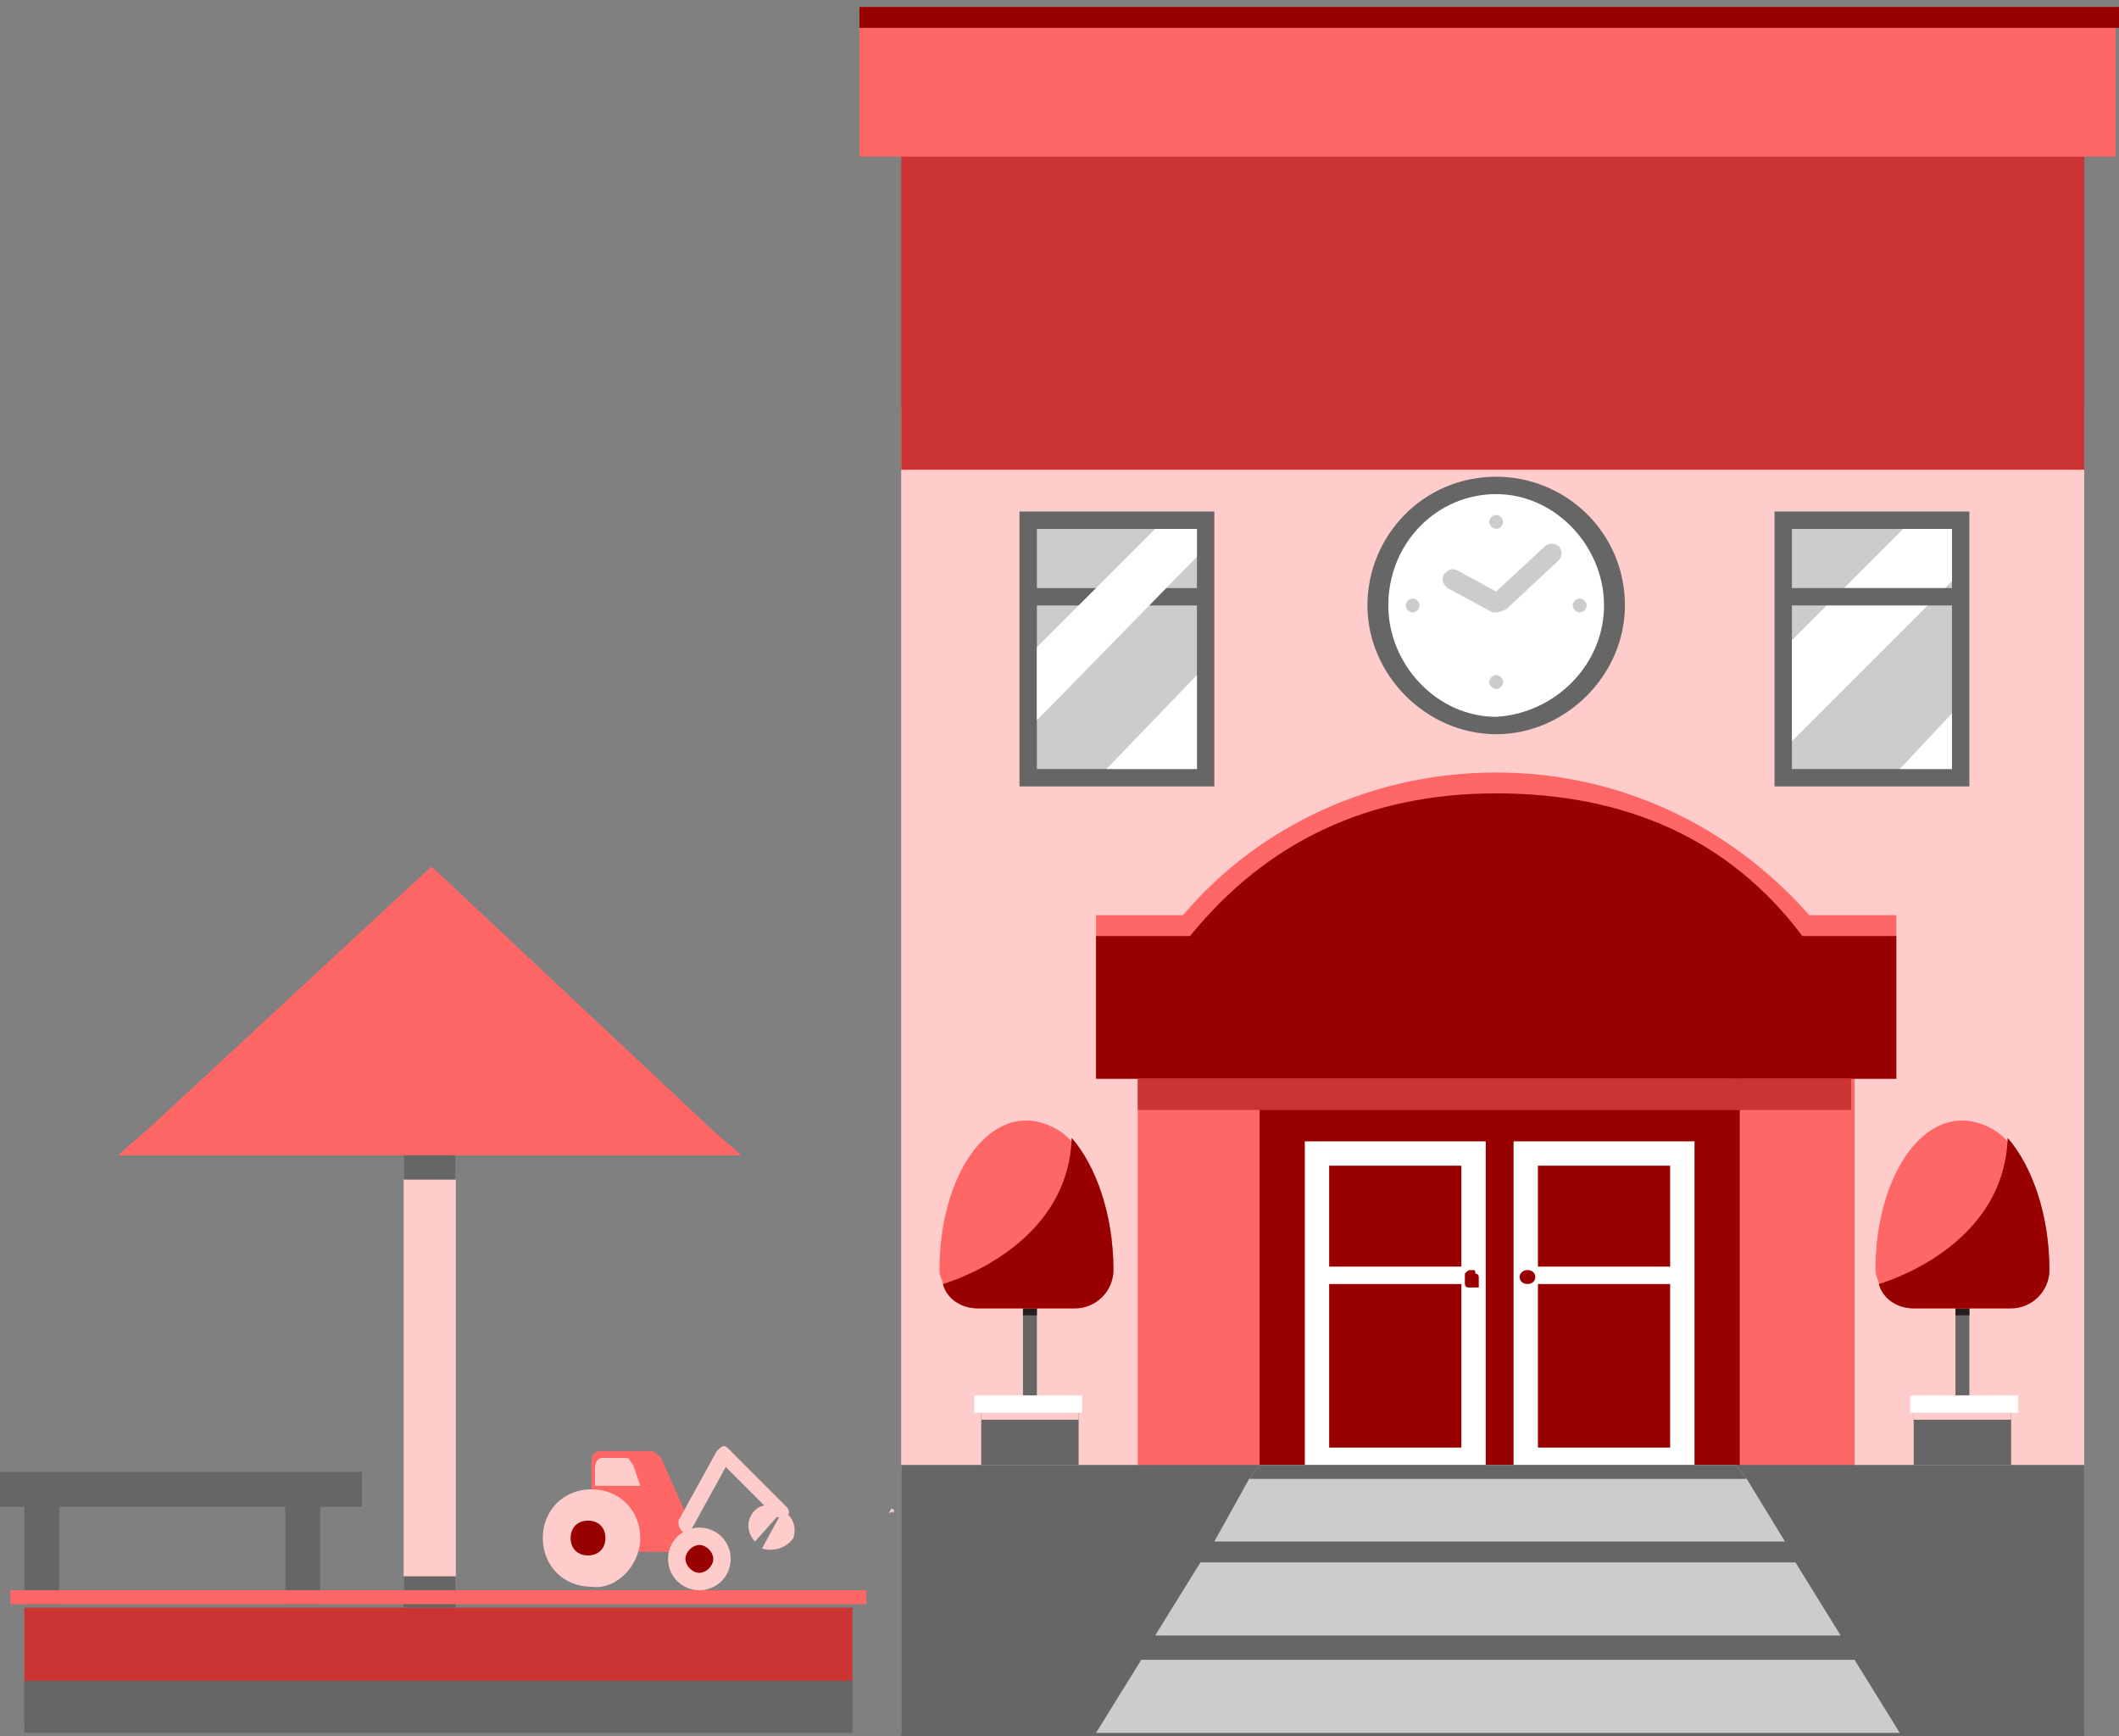 <?xml version="1.0" encoding="UTF-8"?> <svg xmlns="http://www.w3.org/2000/svg" id="Слой_1" x="0" y="0" viewBox="0 0 60.9 49.9" style="enable-background:new 0 0 60.9 49.9" xml:space="preserve"><rect x="0" y="0" width="60.9" height="49.9" fill="#808080" stroke="none"/> <style>.st0{fill:#fcc}.st1{fill:#f66}.st2{fill:#666}.st3{fill:#900}.st4{fill:#c33}.st5{fill:#fff}.st6{fill:#ccc}.st7{fill:#231f20}</style> <path class="st0" d="M25.9 11.7h34v38.1h-34z"></path> <path class="st1" d="M32.7 29.1h3.5v13.4h-3.5zM49.8 29.1h3.5v13.4h-3.5z"></path> <path class="st2" d="M25.9 42.1h34v7.8h-34z"></path> <path class="st3" d="M36.2 31H50v11.1H36.2z"></path> <path class="st1" d="M31.5 31v-4.7H34c2.2-2.6 5.5-4.1 9-4.1s6.7 1.5 9 4.1h2.5V31h-23z"></path> <path class="st3" d="M54.5 26.9V31h-23v-4.1h2.7c2.2-2.7 5.1-4.1 8.8-4.1 3.7 0 6.7 1.3 8.8 4.1h2.7z"></path> <path class="st4" d="M25.9 4h34v9.5h-34z"></path> <path class="st5" d="M37.5 32.8h5.2v9.3h-5.2zM43.5 32.8h5.2v9.3h-5.2z"></path> <path class="st2" d="M46.7 17.4c0-2.1-1.7-3.7-3.7-3.7-2.1 0-3.7 1.7-3.7 3.7s1.7 3.7 3.7 3.7 3.7-1.7 3.7-3.7"></path> <path class="st5" d="M46.1 17.4c0-1.7-1.4-3.2-3.1-3.2-1.7 0-3.1 1.4-3.1 3.2 0 1.7 1.4 3.2 3.1 3.2 1.7-.1 3.1-1.5 3.1-3.2"></path> <path class="st6" d="M43.2 15c0-.1-.1-.2-.2-.2s-.2.1-.2.2.1.2.2.2.2-.1.2-.2M43.2 19.6c0-.1-.1-.2-.2-.2s-.2.1-.2.2.1.2.2.2.2-.1.2-.2M45.6 17.4c0-.1-.1-.2-.2-.2s-.2.1-.2.2.1.2.2.2.2-.1.2-.2M40.8 17.4c0-.1-.1-.2-.2-.2s-.2.1-.2.2.1.2.2.2.2-.1.2-.2M43 17.6h-.1l-1.3-.7c-.1-.1-.2-.2-.1-.4.1-.1.2-.2.4-.1l1.1.6 1.4-1.3c.1-.1.3-.1.4 0 .1.1.1.3 0 .4l-1.5 1.4c-.2.1-.3.1-.3.1"></path> <path class="st1" d="M24.7.2h36.1v4.3H24.7z"></path> <path class="st3" d="M24.7.2h36.5v.6H24.7z"></path> <path class="st2" d="M29.3 14.7h5.6v7.9h-5.6z"></path> <path class="st6" d="M29.8 15.2h4.6v6.9h-4.6z"></path> <path class="st2" d="M29.7 16.9h4.8v.5h-4.8zM51 14.7h5.6v7.9H51z"></path> <path class="st6" d="M51.5 15.2h4.6v6.9h-4.6z"></path> <path class="st5" d="M34.4 19.4v2.7h-2.6zM34.4 15.2v.8l-4.6 4.7v-2.1l3.4-3.4z"></path> <path class="st4" d="M32.7 31h20.5v.9H32.7z"></path> <path class="st5" d="M56.1 20.5v1.6h-1.5zM56.1 15.2v1.5l-4.6 4.6v-2.9l3.2-3.2z"></path> <path class="st2" d="m36.2 42.1-1.3 2.1-.4.7-1.3 2.1-.4.7-1.3 2.1h23.1l-1.3-2.1-.4-.7-1.3-2.1-.3-.7-1.4-2.1z"></path> <path class="st6" d="M51.3 44.3H34.9l1-1.8.3-.4h13.7l.3.4zM52.9 47H33.2l1.3-2.1h17.1zM32.8 47.7l-1.3 2.1h23.1l-1.3-2.1z"></path> <path class="st2" d="m36.2 42.1-.3.4h14.3l-.3-.4zM51.4 16.9h4.8v.5h-4.8z"></path> <path class="st3" d="M38.2 33.5H42v2.9h-3.8zM38.2 36.9H42v4.7h-3.8zM44.2 33.5H48v2.9h-3.8zM44.2 36.9H48v4.7h-3.8zM42.3 36.5c-.1 0-.1 0-.2.1V36.9s0 .1.1.1H42.5V36.7s0-.1-.1-.1c0-.1 0-.1-.1-.1M43.9 36.9c.3 0 .3-.4 0-.4s-.3.4 0 .4"></path> <path class="st2" d="M55 40.1h2.8v2H55z"></path> <path class="st0" d="M55 40.1h2.8v.7H55z"></path> <path class="st5" d="M54.9 40.1H58v.5h-3.1z"></path> <path class="st2" d="M56.2 37.2h.4v2.9h-.4z"></path> <path class="st7" d="M56.2 34.9h.4v2.9h-.4z"></path> <path class="st1" d="M58.9 36.5c0 .6-.5 1.1-1.1 1.1H55c-.5 0-.9-.3-1-.7 0-.1-.1-.2-.1-.4 0-2.4 1.1-4.3 2.5-4.3.4 0 .9.2 1.2.5.8.8 1.3 2.2 1.3 3.8"></path> <path class="st3" d="M58.9 36.5c0 .6-.5 1.1-1.1 1.1H55c-.5 0-.9-.3-1-.7 0 0 3.6-1 3.7-4.2.7.8 1.2 2.2 1.2 3.8"></path> <path class="st2" d="M28.2 40.1H31v2h-2.8z"></path> <path class="st0" d="M28.2 40.1H31v.7h-2.8z"></path> <path class="st5" d="M28 40.1h3.1v.5H28z"></path> <path class="st2" d="M29.4 37.2h.4v2.9h-.4z"></path> <path class="st7" d="M29.4 34.9h.4v2.9h-.4z"></path> <path class="st1" d="M32 36.5c0 .6-.5 1.1-1.1 1.1h-2.8c-.5 0-.9-.3-1-.7 0-.1-.1-.2-.1-.4 0-2.4 1.1-4.3 2.5-4.3.4 0 .9.2 1.2.5.8.8 1.3 2.2 1.3 3.8"></path> <path class="st3" d="M32 36.5c0 .6-.5 1.1-1.1 1.1h-2.8c-.5 0-.9-.3-1-.7 0 0 3.6-1 3.7-4.2.7.8 1.2 2.2 1.2 3.8"></path> <path class="st2" d="M.7 43.3h1v2.8h-1zM8.2 43.3h1v2.8h-1zM-.2 42.3h10.6v1H-.2z"></path> <path class="st4" d="M.7 46.2h23.8v3.4H.7z"></path> <path class="st2" d="M.7 48.3h23.8v1.5H.7z"></path> <path class="st0" d="M11.6 31.2h1.5v14.9h-1.5z"></path> <path class="st2" d="M11.6 45.3h1.5v.9h-1.5z"></path> <path class="st1" d="M.3 45.7h24.6v.4H.3zM21.3 33.2H3.4l.8-.7 8.2-7.6 8.1 7.6z"></path> <path class="st1" d="m4.2 32.5-.8.7h17.9l-.8-.7z"></path> <path class="st2" d="M11.6 33.2h1.5v.7h-1.5z"></path> <path class="st1" d="M17 44.6V42c0-.2.1-.3.3-.3h1.4c.1 0 .2.1.3.2l1.2 2.7H17z"></path> <path class="st0" d="M18.4 44.2c0-.8-.6-1.4-1.4-1.4-.8 0-1.4.6-1.4 1.4 0 .8.6 1.4 1.4 1.4.7.1 1.4-.6 1.4-1.4"></path> <path class="st3" d="M17.4 44.2c0-.3-.2-.5-.5-.5s-.5.2-.5.5.2.5.5.5.5-.2.5-.5"></path> <path class="st0" d="M21 44.8c0-.5-.4-.9-.9-.9s-.9.4-.9.9.4.9.9.9.9-.4.9-.9M21.9 44.5l.6-1.1c.3.2.4.5.3.8-.2.3-.6.4-.9.3M22.5 43.4l-.8.9c-.2-.2-.3-.6 0-.9.2-.2.6-.2.8 0"></path> <path class="st0" d="M22.6 43.6c.1-.1.1-.2 0-.3L21 41.7c-.1-.1-.2-.1-.3 0-.1.1-.1.2 0 .3l1.6 1.6h.3"></path> <path class="st3" d="M20.5 44.8c0-.2-.2-.4-.4-.4s-.4.2-.4.4.2.4.4.4.4-.2.4-.4"></path> <path class="st0" d="M18.4 42.7h-1.3v-.5c0-.2.1-.3.2-.3h.7c.1 0 .1.1.2.2l.2.6zM19.6 44c.1.1.2 0 .3-.1l1.1-2c.1-.1 0-.2-.1-.3-.1-.1-.2 0-.3.1l-1.1 2c0 .1 0 .2.1.3"></path> <path class="st0" d="M20.9 41.8s0-.1 0 0c-.1-.1-.1 0-.1 0 0 .1 0 .1.1 0 0 .1 0 .1 0 0M19.8 43.8s-.1-.1 0 0c-.1-.1-.1 0-.1 0s0 .1.1 0c-.1.1 0 0 0 0M25.7 43.4s-.1 0 0 0c-.1-.1-.1 0-.1 0-.1.1 0 .1.1 0-.1.1 0 .1 0 0"></path> <path class="st1" d="M9.7 29h.7v1.3h-.7zM12.8 26.9h.7v1.3h-.7zM13.7 30.5h.7v1.3h-.7zM12.4 29.6h.7v1.3h-.7zM7.6 30.7h.7V32h-.7zM15.8 30.5h.7v1.3h-.7zM13.7 27.7h.7V29h-.7zM10.6 29.8h.7v1.3h-.7zM10.9 26.9h.7v1.3h-.7zM8.5 30h.7v1.3h-.7zM6.3 30.9H7v1.3h-.7zM16.6 29.9h.7v1.3h-.7z"></path> </svg> 
